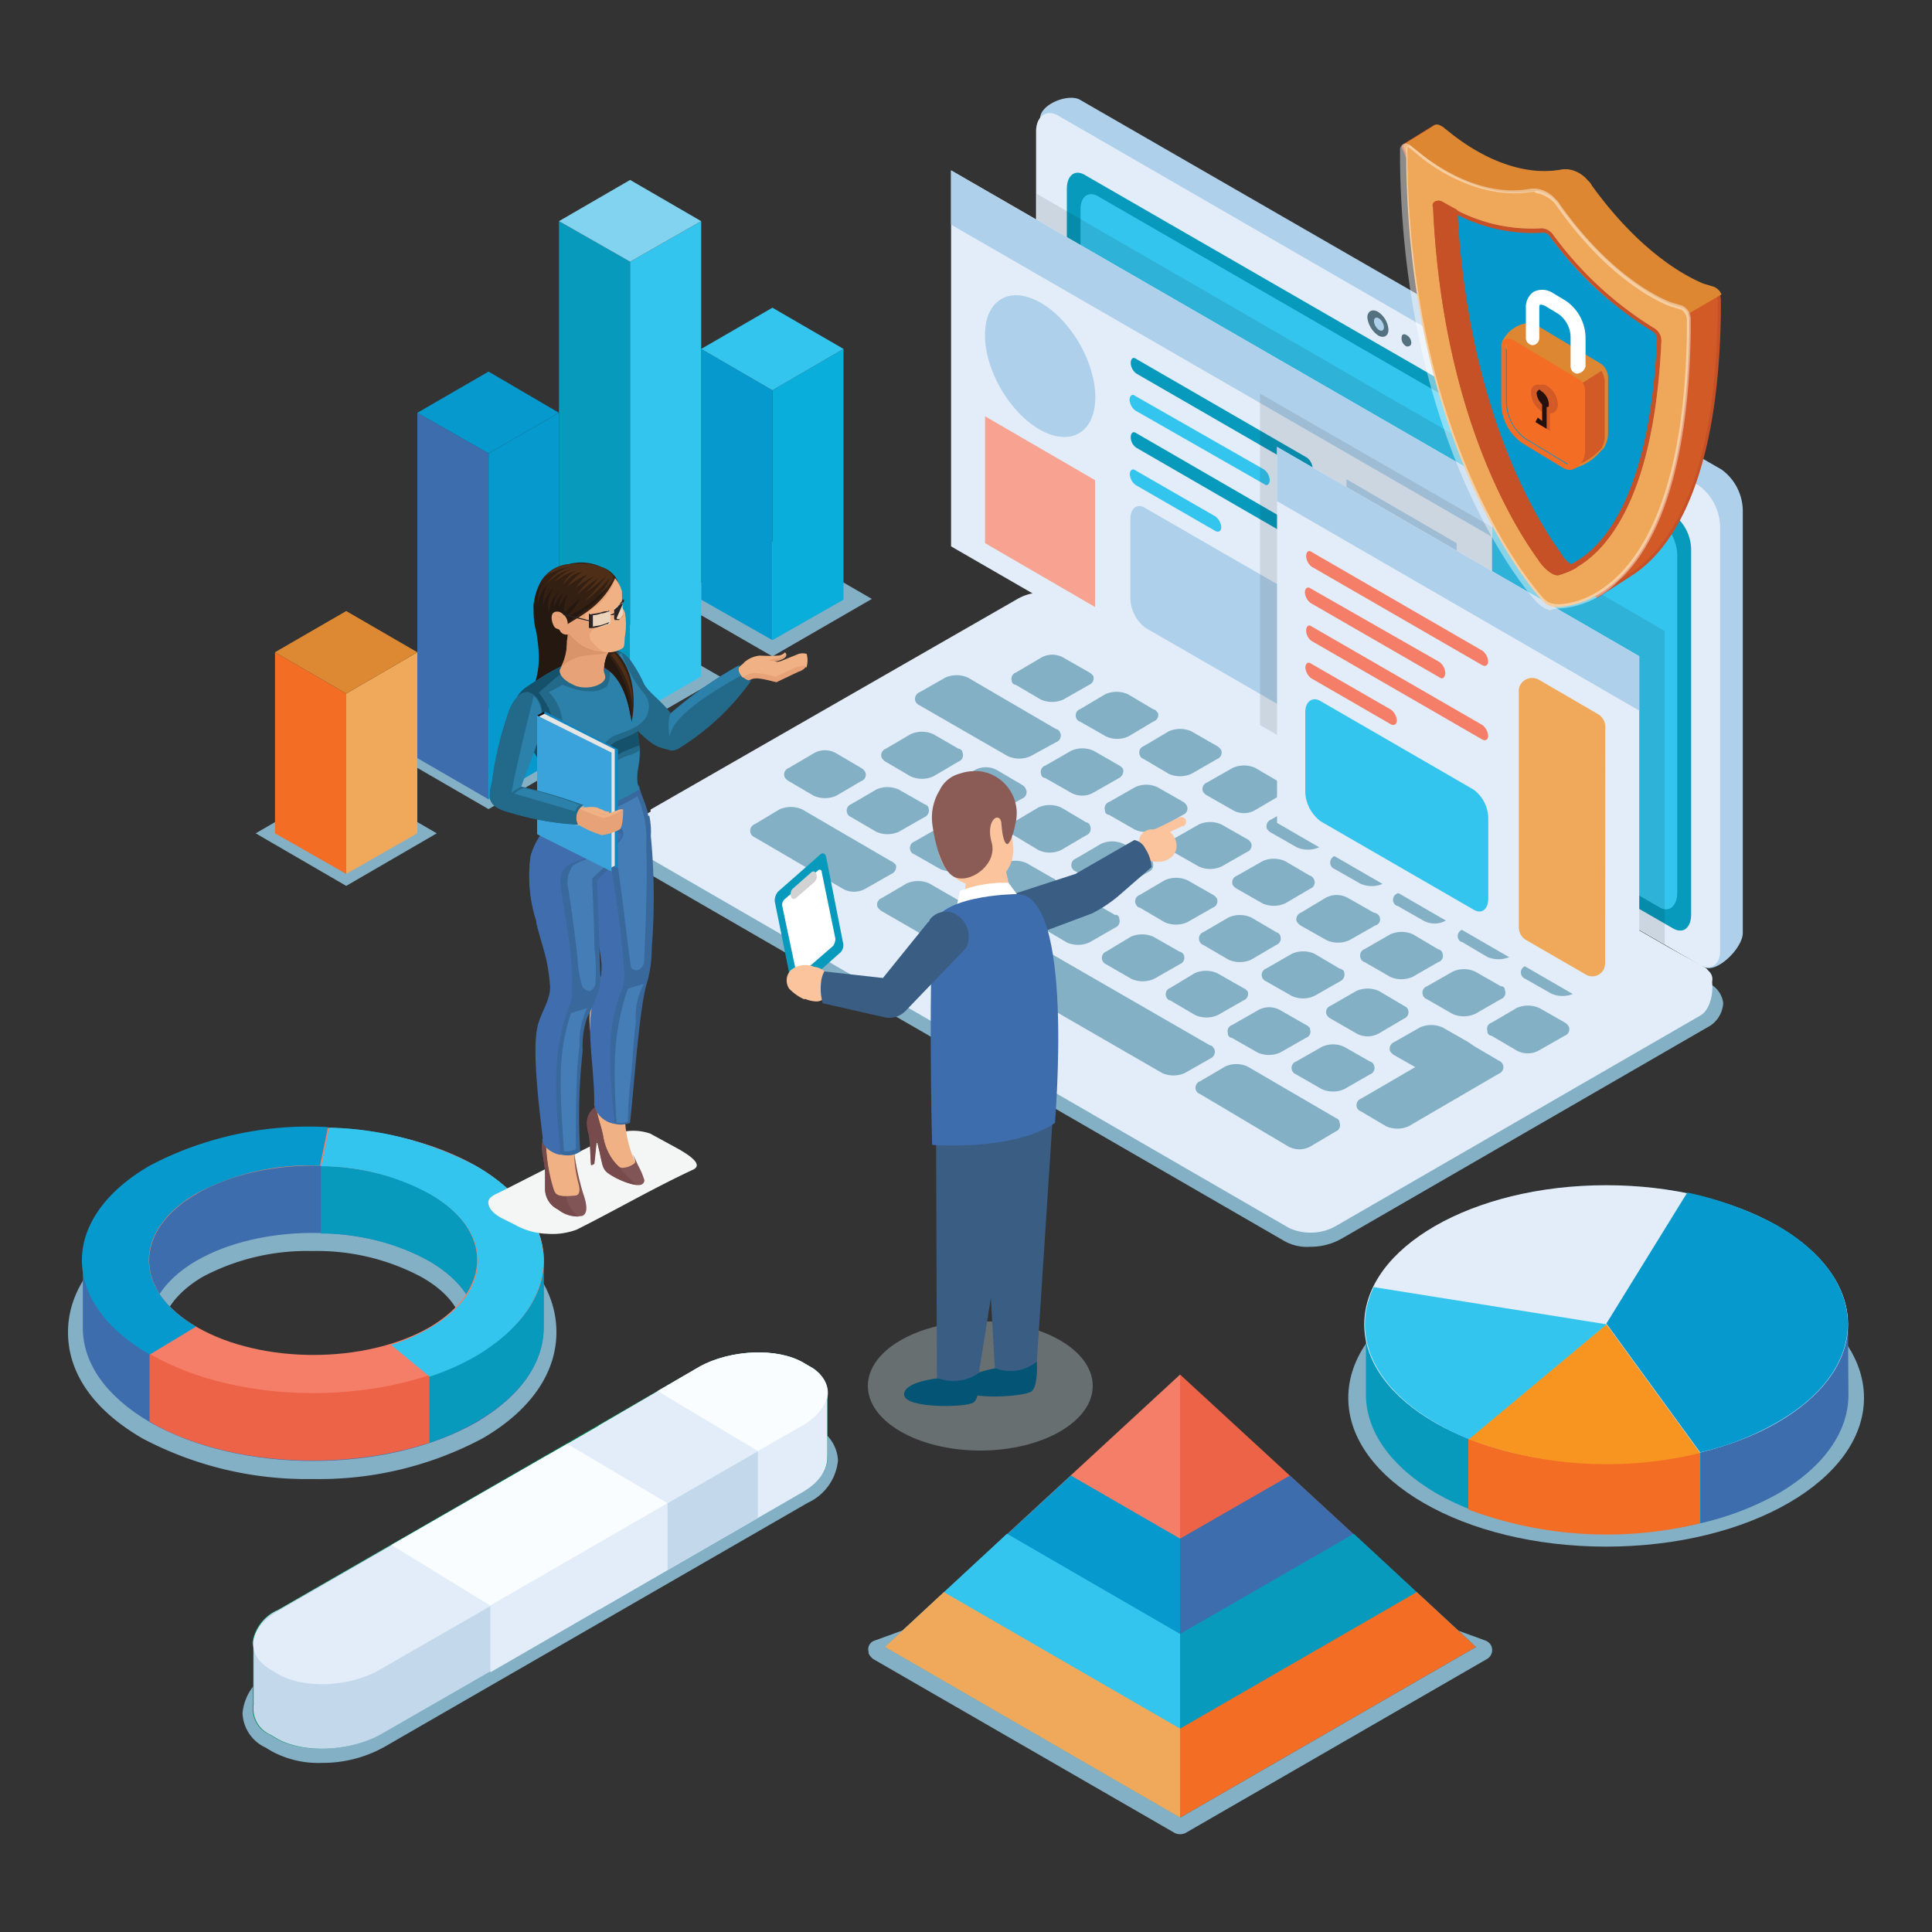 <svg xmlns="http://www.w3.org/2000/svg" viewBox="0 0 150 150"><rect x="0" y="0" width="150" height="150" fill="#333333" stroke="none"/><defs><style>.cls-1{fill:#84b0c6;}.cls-2{fill:#e2edf9;}.cls-3{fill:#afd0ea;}.cls-4{fill:#079abc;}.cls-5{fill:#34c5ef;}.cls-6{fill:#54717f;}.cls-7{fill:#010101;opacity:0.1;}.cls-17,.cls-49,.cls-55,.cls-7{isolation:isolate;}.cls-8{fill:#0599ce;}.cls-9{fill:#0aaeda;}.cls-10{fill:#82d3ef;}.cls-11{fill:#3d6dad;}.cls-12{fill:#f36e24;}.cls-13{fill:#f0a95b;}.cls-14{fill:#d83;}.cls-15{fill:#f8a391;}.cls-16{fill:#f47e67;}.cls-17{fill:#c4d9e0;opacity:0.36;}.cls-18{fill:#fcc49c;}.cls-19{fill:#3a5d84;}.cls-20{fill:#045476;}.cls-21{fill:#8a5c55;}.cls-22,.cls-55{fill:#fff;}.cls-23{fill:#d2d2d2;}.cls-24{fill:#f89521;}.cls-25{fill:#ec6348;}.cls-26{fill:#008b53;}.cls-27{fill:#c3d8eb;}.cls-28{fill:#fafdff;}.cls-29{fill:#f4f5f5;}.cls-29,.cls-30,.cls-31,.cls-32,.cls-33,.cls-34,.cls-35,.cls-36,.cls-37,.cls-38,.cls-39,.cls-40,.cls-41,.cls-42,.cls-43,.cls-44,.cls-45,.cls-46,.cls-47,.cls-48,.cls-49,.cls-50{fill-rule:evenodd;}.cls-30{fill:#251810;}.cls-31{fill:#f0b184;}.cls-32{fill:#e7a377;}.cls-33{fill:#16516c;}.cls-34{fill:#23698a;}.cls-35{fill:#2c81ab;}.cls-36{fill:#815455;}.cls-37{fill:#774a4b;}.cls-38{fill:#38689c;}.cls-39{fill:#3f6dad;}.cls-40{fill:#457db6;}.cls-41{fill:#d99569;}.cls-42{fill:#1f1012;}.cls-43{fill:#0f85c1;}.cls-44{fill:#e5e5e4;}.cls-45{fill:#3ba3db;}.cls-46{fill:#9eb0b9;}.cls-47{fill:#342013;}.cls-48{fill:#4e2e16;}.cls-49{fill:#e9f6f4;opacity:0.5;}.cls-50{fill:#2a2524;}.cls-51{fill:#d25a27;}.cls-52{fill:#c65127;}.cls-53{fill:#dd8732;}.cls-54{fill:#efa859;}.cls-55{opacity:0.43;}.cls-56{fill:#0598cd;}.cls-57{fill:#f36d24;}.cls-58{fill:#25100e;}</style></defs><g id="Security-integrated_Product_Engineering" data-name="Security-integrated Product  Engineering"><g id="Product_Management" data-name="Product Management"><g id="Product_Management-2" data-name="Product Management-2"><path class="cls-1" d="M132.74,76.38,83,47.58a4.75,4.75,0,0,0-4.4.13L50.18,64.14A2.28,2.28,0,0,0,48.92,66a1.86,1.86,0,0,0,1,1.57L99.71,96.35a3.58,3.58,0,0,0,2,.45,4.89,4.89,0,0,0,2.45-.63l28.37-16.39a2.26,2.26,0,0,0,1.26-1.89A1.94,1.94,0,0,0,132.74,76.38Z"/><path class="cls-2" d="M100.08,95.34,50.36,66.59c-.94-.5-1.37-2.7-.31-3.33L79,48.13A3.82,3.82,0,0,1,82.58,48l49.71,27.06c1,.5.82,3.14-.25,3.77L103.66,95.22A4,4,0,0,1,100.08,95.34Z"/><path class="cls-2" d="M92.12,71.9,60.73,61.61c7,21.24-11.22,1.85-10.18,1.22L79,46.5a3.84,3.84,0,0,1,3.58-.12l49.71,28.76c1,.49.82,1.44-.25,2.07L103.66,93.6C102.6,94.16,101.28,94.22,92.12,71.9Z"/><path class="cls-3" d="M132.29,75.07,83.89,44.93a4,4,0,0,1-1.63-3.2L80.75,9.21c0-1.15,2.28-2,3.14-1.44l49.78,28.69a4,4,0,0,1,1.64,3.2V72.43C135.31,73.63,133.24,75.63,132.29,75.07Z"/><path class="cls-2" d="M131.92,74.89,82.13,46.13a4.29,4.29,0,0,1-1.69-3.21V10.21c0-1.14.75-1.76,1.69-1.25l49.79,28.75a4.1,4.1,0,0,1,1.63,3.21V73.69C133.62,74.82,132.86,75.45,131.92,74.89Z"/><path class="cls-4" d="M129.84,72.05,84.27,45.77A3.41,3.41,0,0,1,82.83,43V14.67c0-1.06.63-1.57,1.44-1.06l45.57,26.28a3.46,3.46,0,0,1,1.46,2.76V71C131.3,72.05,130.66,72.56,129.84,72.05Z"/><path class="cls-5" d="M128.84,70.44,85.27,45.3a3.52,3.52,0,0,1-1.38-2.58V16.25c0-1,.63-1.45,1.38-1l43.57,25.14A3.52,3.52,0,0,1,130.22,43V69.42C130.16,70.44,129.51,70.86,128.84,70.44Z"/><path class="cls-6" d="M107.8,25.6c0,.5-.38.69-.81.44a2,2,0,0,1-.83-1.38c0-.5.38-.7.83-.45A1.81,1.81,0,0,1,107.8,25.6Z"/><ellipse class="cls-3" cx="107.06" cy="25.17" rx="0.31" ry="0.56" transform="translate(1.76 56.9) rotate(-30)"/><path class="cls-6" d="M109.57,26.6a.26.26,0,0,1-.21.29.33.33,0,0,1-.17,0,.7.7,0,0,1-.37-.68c0-.25.18-.32.37-.2A.68.68,0,0,1,109.57,26.6Z"/><path class="cls-1" d="M84.58,52.21l-2-1.14a1.73,1.73,0,0,0-1.76,0l-1.94,1.14a.52.52,0,0,0-.33.65l0,0a.33.33,0,0,0,.31.31l1.94,1.14a2.16,2.16,0,0,0,1.76,0l2-1.14a.55.55,0,0,0,.32-.69A1,1,0,0,0,84.58,52.21Z"/><path class="cls-1" d="M89.51,55.05,87.57,53.9a2.16,2.16,0,0,0-1.76,0l-1.94,1.15a.52.52,0,0,0-.32.67h0a.44.44,0,0,0,.31.31l2,1.14a2.08,2.08,0,0,0,1.76,0L89.58,56a.51.51,0,0,0,.32-.65v0C89.79,55.23,89.73,55.1,89.51,55.05Z"/><path class="cls-1" d="M94.5,57.93l-2-1.15a2.16,2.16,0,0,0-1.76,0l-1.94,1.15a.52.52,0,0,0-.31.69h0a.48.48,0,0,0,.31.31l1.94,1.15a2.16,2.16,0,0,0,1.76,0l2-1.15a.54.54,0,0,0,.32-.68A.82.82,0,0,0,94.5,57.93Z"/><path class="cls-1" d="M99.4,60.76l-1.94-1.14a2.16,2.16,0,0,0-1.76,0l-2,1.14a.53.53,0,0,0-.31.68h0a.77.77,0,0,0,.31.31l2,1.14a1.73,1.73,0,0,0,1.76,0l1.94-1.14a.51.51,0,0,0,.33-.63l0-.06C99.71,60.94,99.58,60.82,99.4,60.76Z"/><path class="cls-1" d="M104.37,63.64l-1.94-1.14a2.16,2.16,0,0,0-1.76,0l-2,1.14a.55.55,0,0,0-.31.69h0a.77.77,0,0,0,.31.31l2,1.14a2.16,2.16,0,0,0,1.76,0l1.94-1.14a.51.51,0,0,0,.33-.63s0,0,0-.06A.46.46,0,0,0,104.37,63.64Z"/><path class="cls-1" d="M109.32,66.46l-1.94-1.14a2.16,2.16,0,0,0-1.76,0l-2,1.14a.55.55,0,0,0-.31.7h0a.5.5,0,0,0,.31.31l2,1.14a2.16,2.16,0,0,0,1.76,0l1.94-1.14a.52.52,0,0,0,.31-.67v0A.86.86,0,0,0,109.32,66.46Z"/><path class="cls-1" d="M114.21,69.36l-1.94-1.15a2.16,2.16,0,0,0-1.76,0l-2,1.15a.53.53,0,0,0-.33.66v0c.07.19.2.31.32.31l2,1.14a1.78,1.78,0,0,0,1.76,0l1.94-1.14a.53.53,0,0,0,.32-.68C114.53,69.48,114.4,69.42,114.21,69.36Z"/><path class="cls-1" d="M119.23,72.18l-2-1.14a1.78,1.78,0,0,0-1.76,0l-1.94,1.14a.53.53,0,0,0-.33.66v0c.07.18.2.3.32.3l1.94,1.15a2.16,2.16,0,0,0,1.76,0l2-1.15a.56.56,0,0,0,.32-.68A.76.76,0,0,0,119.23,72.18Z"/><path class="cls-1" d="M124.13,75l-1.94-1.14a2.16,2.16,0,0,0-1.76,0l-2,1.14a.53.53,0,0,0-.32.67.55.55,0,0,0,.32.33l2,1.14a2.16,2.16,0,0,0,1.76,0L124.13,76a.54.54,0,0,0,.32-.69A.49.49,0,0,0,124.13,75Z"/><path class="cls-1" d="M74.4,58.12,72.46,57a2.16,2.16,0,0,0-1.76,0l-1.94,1.14a.53.53,0,0,0-.31.68h0a.86.86,0,0,0,.31.32l1.94,1.14a2.16,2.16,0,0,0,1.76,0l1.94-1.14a.53.53,0,0,0,.34-.67l0,0C74.72,58.3,74.66,58.18,74.4,58.12Z"/><path class="cls-1" d="M79.36,60.94,77.42,59.8a1.78,1.78,0,0,0-1.76,0l-1.94,1.14a.53.53,0,0,0-.31.68h0a.8.8,0,0,0,.31.32l1.94,1.14a2.16,2.16,0,0,0,1.76,0L79.36,62a.53.53,0,0,0,.32-.65A.7.7,0,0,0,79.36,60.94Z"/><path class="cls-1" d="M84.32,63.84l-1.94-1.15a2.16,2.16,0,0,0-1.76,0l-1.94,1.15a.52.52,0,0,0-.31.67h0a.49.49,0,0,0,.31.32L80.62,66a2.08,2.08,0,0,0,1.76,0l1.94-1.14a.54.54,0,0,0,.33-.69h0A.39.39,0,0,0,84.32,63.84Z"/><path class="cls-1" d="M89.23,66.66l-2-1.14a2.08,2.08,0,0,0-1.76,0l-1.94,1.14a.53.53,0,0,0,0,1l1.94,1.15a2.16,2.16,0,0,0,1.76,0l2-1.15a.53.53,0,0,0,.28-.65A.36.36,0,0,0,89.23,66.66Z"/><path class="cls-1" d="M94.19,69.48l-2-1.14a2.16,2.16,0,0,0-1.76,0l-1.94,1.14a.53.53,0,0,0-.33.67v0c.07.18.2.31.32.31l1.94,1.14a2.16,2.16,0,0,0,1.76,0l2-1.14a.53.53,0,0,0,.31-.68h0A.8.8,0,0,0,94.19,69.48Z"/><path class="cls-1" d="M99.08,72.37l-1.94-1.14a2.16,2.16,0,0,0-1.76,0l-1.95,1.14a.53.53,0,0,0-.31.68h0a.52.52,0,0,0,.31.32l1.95,1.14a2.16,2.16,0,0,0,1.76,0l1.94-1.14a.53.53,0,0,0,.33-.67v0C99.4,72.56,99.27,72.43,99.08,72.37Z"/><path class="cls-1" d="M104,75.2l-1.94-1.15a2.16,2.16,0,0,0-1.76,0l-2,1.15a.52.52,0,0,0-.31.67h0a.52.52,0,0,0,.31.32l2,1.14a2.11,2.11,0,0,0,1.74,0l2-1.14a.58.58,0,0,0,.32-.7C104.37,75.38,104.23,75.25,104,75.2Z"/><path class="cls-1" d="M109,78.09l-1.94-1.15a2.16,2.16,0,0,0-1.76,0l-2,1.15a.52.52,0,0,0-.31.67h0a.74.74,0,0,0,.31.32l2,1.15a1.78,1.78,0,0,0,1.76,0L109,79.09a.53.53,0,0,0,.33-.66v0C109.32,78.27,109.12,78.14,109,78.09Z"/><path class="cls-1" d="M69.14,66.84l-6.86-4a2.16,2.16,0,0,0-1.76,0L58.58,64a.54.54,0,0,0,0,1l6.85,4a1.78,1.78,0,0,0,1.76,0l2-1.14a.6.6,0,0,0,.37-.7A1.05,1.05,0,0,0,69.14,66.84Z"/><path class="cls-1" d="M93.94,81.16,72.15,68.59a2.16,2.16,0,0,0-1.76,0l-1.94,1.14a.54.54,0,0,0-.32.69,1,1,0,0,0,.32.32L90.23,83.31a2.16,2.16,0,0,0,1.76,0l2-1.14a.56.56,0,0,0,.3-.7C94.19,81.29,94.08,81.16,93.94,81.16Z"/><path class="cls-1" d="M103.73,86.81l-6.86-4a2.08,2.08,0,0,0-1.76,0l-1.94,1.14a.53.53,0,0,0-.32.68.49.49,0,0,0,.32.31L100,89a1.78,1.78,0,0,0,1.76,0l1.94-1.15a.52.52,0,0,0,.31-.67h0C104,87,103.91,86.88,103.73,86.81Z"/><path class="cls-1" d="M82,56.61l-6.85-4a2.16,2.16,0,0,0-1.76,0l-2,1.14a.55.55,0,0,0-.32.69.62.62,0,0,0,.32.32l6.86,3.95a2.16,2.16,0,0,0,1.76,0L82,57.62a.54.54,0,0,0,.33-.69h0C82.26,56.73,82.13,56.61,82,56.61Z"/><path class="cls-1" d="M86.91,59.44l-2-1.15a2.14,2.14,0,0,0-1.75,0l-2,1.15a.51.51,0,0,0-.33.65s0,0,0,0a.32.32,0,0,0,.31.31l2,1.14a1.76,1.76,0,0,0,1.75,0l2-1.14a.62.62,0,0,0,.31-.68A.74.74,0,0,0,86.91,59.44Z"/><path class="cls-1" d="M91.87,62.26l-2-1.14a2.06,2.06,0,0,0-1.75,0l-2,1.14a.52.52,0,0,0-.33.65s0,0,0,.05a.32.32,0,0,0,.31.3l2,1.15a2.14,2.14,0,0,0,1.75,0l2-1.15a.52.52,0,0,0,.31-.67h0A.74.74,0,0,0,91.87,62.26Z"/><path class="cls-1" d="M96.83,65.15l-2-1.14a2.14,2.14,0,0,0-1.75,0l-2,1.14a.52.52,0,0,0-.31.67v0a.54.54,0,0,0,.31.32l2,1.14a2.14,2.14,0,0,0,1.75,0l2-1.14a.53.53,0,0,0,.31-.68h0A.74.74,0,0,0,96.83,65.15Z"/><path class="cls-1" d="M101.72,68l-1.94-1.14a2.16,2.16,0,0,0-1.76,0l-2,1.14a.54.54,0,0,0-.32.69h0a.86.86,0,0,0,.32.31l2,1.14a2.16,2.16,0,0,0,1.76,0L101.72,69a.52.52,0,0,0,.33-.65s0,0,0,0S101.91,68,101.72,68Z"/><path class="cls-1" d="M106.66,70.86l-2-1.14a1.78,1.78,0,0,0-1.76,0L101,70.86a.54.54,0,0,0-.32.69,1,1,0,0,0,.32.32L103,73a2.16,2.16,0,0,0,1.76,0l2-1.14a.5.5,0,0,0,.38-.6v0A.54.54,0,0,0,106.66,70.86Z"/><path class="cls-1" d="M111.64,73.69l-1.94-1.15a2.16,2.16,0,0,0-1.76,0l-2,1.15a.54.54,0,0,0-.31.69h0a.47.47,0,0,0,.3.31l2,1.15a2.14,2.14,0,0,0,1.75,0l2-1.15a.5.5,0,0,0,.33-.63.08.08,0,0,0,0,0A.45.45,0,0,0,111.64,73.69Z"/><path class="cls-1" d="M116.54,76.58l-2-1.14a2.08,2.08,0,0,0-1.76,0l-2,1.14a.52.52,0,0,0-.31.67h0a.48.48,0,0,0,.3.32l2,1.15a2.16,2.16,0,0,0,1.76,0l2-1.15a.52.52,0,0,0,.31-.69h0a.29.29,0,0,0-.29-.31Z"/><path class="cls-1" d="M121.51,79.4l-2-1.14a2.16,2.16,0,0,0-1.76,0l-1.94,1.14a.49.49,0,0,0-.33.63.14.14,0,0,0,0,.06.33.33,0,0,0,.31.32l1.94,1.14a1.78,1.78,0,0,0,1.76,0l2-1.14a.53.53,0,0,0,.32-.68h0A.74.74,0,0,0,121.51,79.4Z"/><path class="cls-1" d="M66.87,59.63l-1.94-1.14a1.73,1.73,0,0,0-1.76,0l-1.94,1.14a.54.54,0,0,0-.32.69.82.82,0,0,0,.32.32l1.94,1.14a2.16,2.16,0,0,0,1.76,0l1.94-1.14A.52.52,0,0,0,67.2,60v0A.74.74,0,0,0,66.87,59.63Z"/><path class="cls-1" d="M71.78,62.44l-2-1.14a2.14,2.14,0,0,0-1.75,0l-1.95,1.14a.53.53,0,0,0-.31.68h0a.52.52,0,0,0,.31.32l1.95,1.14a2.14,2.14,0,0,0,1.75,0l2-1.14a.56.56,0,0,0,.31-.7h0C72.08,62.64,72,62.51,71.78,62.44Z"/><path class="cls-1" d="M76.74,65.34l-2-1.14a2.14,2.14,0,0,0-1.75,0l-2,1.14a.53.53,0,0,0-.31.68h0a.48.48,0,0,0,.31.31l2,1.14a2.14,2.14,0,0,0,1.75,0l2-1.14a.53.53,0,0,0,.31-.68h0A.49.49,0,0,0,76.74,65.34Z"/><path class="cls-1" d="M81.7,68.16l-2-1.15A2.14,2.14,0,0,0,78,67L76,68.16a.52.52,0,0,0-.31.67h0a.74.74,0,0,0,.31.32L78,70.3a1.76,1.76,0,0,0,1.75,0l2-1.14a.54.54,0,0,0,.31-.69h0A.62.62,0,0,0,81.7,68.16Z"/><path class="cls-1" d="M86.59,71.05l-2-1.15a2.16,2.16,0,0,0-1.76,0l-1.94,1.15a.53.53,0,0,0-.33.66v0c.07.19.2.31.32.31l1.94,1.15a2.16,2.16,0,0,0,1.76,0l2-1.15a.54.54,0,0,0,.32-.68.3.3,0,0,0-.28-.32Z"/><path class="cls-1" d="M91.55,73.87l-2-1.14a2.16,2.16,0,0,0-1.76,0L85.9,73.87a.54.54,0,0,0-.32.69.59.59,0,0,0,.32.32L87.84,76a2.16,2.16,0,0,0,1.76,0l2-1.14a.54.54,0,0,0,.32-.69h0C91.87,74.06,91.8,73.94,91.55,73.87Z"/><path class="cls-1" d="M96.51,76.7l-2-1.14a2.16,2.16,0,0,0-1.76,0L90.86,76.7a.52.52,0,0,0-.33.65s0,0,0,0c.07.19.2.32.32.32l1.94,1.14a2.16,2.16,0,0,0,1.76,0l2-1.14a.54.54,0,0,0,.32-.69h0A.86.86,0,0,0,96.51,76.7Z"/><path class="cls-1" d="M101.41,79.58l-2-1.14a1.72,1.72,0,0,0-1.75,0l-2,1.14a.51.51,0,0,0-.33.63.14.14,0,0,1,0,.06.34.34,0,0,0,.31.31l2,1.14a2.14,2.14,0,0,0,1.75,0l2-1.14a.5.5,0,0,0,.33-.63s0,0,0-.06S101.59,79.65,101.41,79.58Z"/><path class="cls-1" d="M106.37,82.42l-2-1.14a2.06,2.06,0,0,0-1.75,0l-2,1.14a.52.52,0,0,0-.31.67h0a.52.52,0,0,0,.31.32l2,1.15a2.14,2.14,0,0,0,1.75,0l2-1.15a.52.52,0,0,0,.31-.69h0A.42.42,0,0,0,106.37,82.42Z"/><path class="cls-1" d="M114,80.91,112,79.77a2.16,2.16,0,0,0-1.76,0l-2,1.14a.56.56,0,0,0-.32.69,1,1,0,0,0,.32.32l1.64.93-4.21,2.45a.54.54,0,0,0-.32.69h0a.53.53,0,0,0,.32.3l1.94,1.15a2.16,2.16,0,0,0,1.76,0l7-4.08a.54.54,0,0,0,.32-.69.53.53,0,0,0-.32-.32l-1.94-1.14Z"/><path class="cls-7" d="M119,37.3,80.5,15.05V43a3.4,3.4,0,0,0,.32,1.44l23.29,13.42v.94l25.14,14.5V49l-10.29-6Z"/><polygon class="cls-1" points="26.88 68.78 19.85 64.7 26.88 60.62 33.91 64.7 26.88 68.78"/><polygon class="cls-1" points="37.93 62.82 31.09 58.86 37.93 54.97 44.71 58.86 37.93 62.82"/><polygon class="cls-1" points="48.92 56.67 41.89 52.59 48.92 48.51 56.01 52.59 48.92 56.67"/><polygon class="cls-1" points="59.97 50.96 52.24 46.5 59.97 42.04 67.69 46.5 59.97 50.96"/><polygon class="cls-8" points="59.97 49.7 54.44 46.56 54.44 27.09 59.97 30.3 59.97 49.7"/><polygon class="cls-9" points="59.97 49.7 59.97 30.3 65.49 27.09 65.49 46.56 59.97 49.7"/><polygon class="cls-5" points="59.97 30.3 54.44 27.09 59.97 23.89 65.49 27.09 59.97 30.3"/><polygon class="cls-4" points="48.92 55.72 43.4 52.52 43.4 17.17 48.92 20.32 48.92 55.72"/><polygon class="cls-5" points="48.92 55.72 48.92 20.32 54.44 17.17 54.44 52.52 48.92 55.72"/><polygon class="cls-10" points="48.92 20.32 43.4 17.17 48.92 13.97 54.44 17.17 48.92 20.32"/><polygon class="cls-11" points="37.93 62.06 32.4 58.86 32.4 32.05 37.93 35.2 37.93 62.06"/><polygon class="cls-8" points="37.93 62.06 37.93 35.2 43.4 32.05 43.4 58.86 37.93 62.06"/><polygon class="cls-8" points="37.93 35.2 32.4 32.05 37.93 28.85 43.4 32.05 37.93 35.2"/><polygon class="cls-12" points="26.88 67.85 21.35 64.7 21.35 50.64 26.88 53.85 26.88 67.85"/><polygon class="cls-13" points="26.88 67.85 26.88 53.85 32.4 50.64 32.4 64.7 26.88 67.85"/><polygon class="cls-14" points="26.88 53.85 21.35 50.64 26.88 47.44 32.4 50.64 26.88 53.85"/><polygon class="cls-2" points="115.84 66.66 73.84 42.42 73.84 13.23 115.84 37.46 115.84 66.66"/><polygon class="cls-3" points="115.84 41.68 73.84 17.44 73.84 13.23 115.84 37.46 115.84 41.68"/><polygon class="cls-3" points="104.54 47.07 113.09 52.03 113.09 42.17 104.54 37.21 104.54 47.07"/><polygon class="cls-5" points="104.54 58.37 113.09 63.33 113.09 53.47 104.54 48.51 104.54 58.37"/><polygon class="cls-15" points="76.48 42.17 85.02 47.13 85.02 37.28 76.48 32.32 76.48 42.17"/><path class="cls-3" d="M88.91,48.73l11.87,6.85c.63.38,1.14,0,1.14-.88V48.58a2.8,2.8,0,0,0-1.14-2.29L88.91,39.44c-.62-.38-1.15,0-1.15.88v6.14A3,3,0,0,0,88.91,48.73Z"/><path class="cls-4" d="M101.47,36.65,88.22,29a1.07,1.07,0,0,1-.43-.82h0c0-.31.18-.51.43-.31l13.25,7.66a1.09,1.09,0,0,1,.44.82h0C101.91,36.65,101.72,36.77,101.47,36.65Z"/><path class="cls-4" d="M101.47,42.42,88.22,34.76a1,1,0,0,1-.43-.81h0c0-.32.18-.5.43-.32l13.25,7.67a1,1,0,0,1,.44.81h0C101.91,42.42,101.72,42.54,101.47,42.42Z"/><path class="cls-5" d="M98.14,37.58l-10-5.71a1.16,1.16,0,0,1-.44-.82h0c0-.31.19-.51.44-.31l10,5.71a1.09,1.09,0,0,1,.44.81h0C98.58,37.58,98.39,37.78,98.14,37.58Z"/><path class="cls-5" d="M94.37,41.23l-6.21-3.58a1.14,1.14,0,0,1-.44-.82h0c0-.31.19-.49.44-.31l6.21,3.58a1.17,1.17,0,0,1,.45.82h0C94.82,41.23,94.62,41.36,94.37,41.23Z"/><ellipse class="cls-3" cx="80.75" cy="28.43" rx="3.52" ry="6.02" transform="translate(-3.39 44.18) rotate(-30)"/><polygon class="cls-7" points="115.84 66.66 115.84 40.92 97.83 30.56 97.83 56.3 115.84 66.66"/><polygon class="cls-2" points="127.27 50.95 99.15 34.7 99.15 63.89 127.27 80.16 127.27 50.95"/><polygon class="cls-3" points="127.27 50.95 99.15 34.7 99.15 38.91 127.27 55.17 127.27 50.95"/><path class="cls-5" d="M102.54,63.77l11.86,6.85c.63.38,1.15,0,1.15-.88V63.58a2.81,2.81,0,0,0-1.15-2.28l-11.86-6.86c-.63-.38-1.2,0-1.2.88v6.22A3,3,0,0,0,102.54,63.77Z"/><path class="cls-16" d="M115.09,51.65,101.84,44a1.09,1.09,0,0,1-.43-.83h0c0-.31.18-.5.43-.31l13.25,7.66a1.15,1.15,0,0,1,.45.81h0C115.54,51.65,115.34,51.78,115.09,51.65Z"/><path class="cls-16" d="M115.09,57.42l-13.25-7.65a1,1,0,0,1-.43-.81h0c0-.32.18-.51.43-.32l13.25,7.65a1.17,1.17,0,0,1,.45.83h0C115.54,57.42,115.34,57.55,115.09,57.42Z"/><path class="cls-16" d="M111.76,52.59l-10-5.77a1.15,1.15,0,0,1-.45-.81h0c0-.32.2-.51.45-.32l10,5.71a1.14,1.14,0,0,1,.45.82h0C112.21,52.59,112,52.78,111.76,52.59Z"/><path class="cls-16" d="M108,56.24l-6.2-3.58a1.17,1.17,0,0,1-.45-.82h0c0-.31.2-.51.45-.31L108,55.1a1.17,1.17,0,0,1,.45.83h0C108.44,56.24,108.24,56.36,108,56.24Z"/><path class="cls-13" d="M124.63,56.42h0a1.14,1.14,0,0,0-.5-.94l-4.64-2.7a1.06,1.06,0,0,0-1.44.37h0a.93.93,0,0,0-.13.56V72a1.15,1.15,0,0,0,.51.95l4.65,2.69a1,1,0,0,0,1.42-.35l0,0a1.27,1.27,0,0,0,.12-.51Z"/><ellipse class="cls-17" cx="76.11" cy="107.6" rx="8.73" ry="5.02"/><path class="cls-18" d="M90.66,64.46a2,2,0,0,0-1.15-.06h0a1,1,0,0,0-1.06.75v.19a1.38,1.38,0,0,0,1.14,1.57h.32a1.51,1.51,0,0,0,.88-.25h0a1.21,1.21,0,0,0,.56-.88A1.49,1.49,0,0,0,90.66,64.46Z"/><path class="cls-19" d="M88.91,65.87a3,3,0,0,1,.5,1.45l-2.63,2.29a10.68,10.68,0,0,1-2,1.31L79.23,73a1.81,1.81,0,0,1-2.37-1h0c0-.07-.07-.13-.07-.26a.22.22,0,0,0-.06-.19h0a1.73,1.73,0,0,1,1.36-1.94h0l5.41-1.76,4.57-2.63A1.16,1.16,0,0,1,88.91,65.87Z"/><path class="cls-20" d="M80.5,105.71s.12,1.82-.38,2.29-5.34.75-5.52-.26,2.64-1.5,2.64-1.5Z"/><path class="cls-19" d="M81.75,86.5,80.5,105.71a3.24,3.24,0,0,1-3.26.5l-1.2-21a29.76,29.76,0,0,0,4.08-.61c.63-.2.38-.45.88-.63Z"/><path class="cls-20" d="M76.11,106.59s0,1.89-.51,2.29-5.28.5-5.4-.56S72.91,107,72.91,107Z"/><path class="cls-19" d="M79,87.81l-3,18.78a3.45,3.45,0,0,1-3.26.38l-.07-21.42a22.31,22.31,0,0,0,4.08-.5c.63-.13,1.26-.31,1.76-.44Z"/><path class="cls-18" d="M76,68.8h0a3.35,3.35,0,0,1-3.2-3.09l-.18-1.94A2.79,2.79,0,0,1,75,60.64h.25a3.31,3.31,0,0,1,3.22,3.07l.18,1.94a2.83,2.83,0,0,1-2.39,3.15Z"/><path class="cls-18" d="M78,67.16l.51,2.29a2.77,2.77,0,0,1-3.72.44l.38-2.45a1.36,1.36,0,0,1,1-1.15l.7-.12a1.06,1.06,0,0,1,1.13,1Z"/><path class="cls-21" d="M78.8,64.09A3.3,3.3,0,0,0,76.64,60h0a2.87,2.87,0,0,0-1-.13h0a3.47,3.47,0,0,0-1.14.2,2.38,2.38,0,0,0-1.55,1.29,4.06,4.06,0,0,0-.54,2.79s.38,3,1.51,3.83,3.58-.76,3.07-2.58.69-2.45.76-1.45.25,1.64.5,1.58a1.19,1.19,0,0,0,.31-.57h0A3.67,3.67,0,0,0,78.8,64.09Z"/><path class="cls-22" d="M78.3,68.54a9.68,9.68,0,0,0-3.77.63l-.24,1.15,4.94-.52Z"/><path class="cls-11" d="M78.87,69.42s-6.5.06-6.5,2.83c-.25,8,0,16.64,0,16.64s6.34.5,9.54-1.71C81.88,87.18,83.51,69.17,78.87,69.42Z"/><path class="cls-4" d="M62,76.83l3.26-2.89a.81.81,0,0,0,.19-.76l-1.31-6.65c-.07-.25-.25-.37-.45-.19L60.4,69.23a1.13,1.13,0,0,0-.25.75l1.33,6.6C61.6,76.89,61.79,77,62,76.83Z"/><path class="cls-22" d="M62.16,75.63l2.52-2.19a1,1,0,0,0,.18-.56L63.8,67.72a.17.17,0,0,0-.31-.12l-2.55,2.2a.58.58,0,0,0-.19.62l1.07,5.08C61.91,75.7,62.08,75.76,62.16,75.63Z"/><path class="cls-18" d="M62.42,77.58a3.9,3.9,0,0,1-1.15-.82,1.15,1.15,0,0,1,.13-1.44,1.81,1.81,0,0,1,1.83-.25h0a1.39,1.39,0,0,1,1.25,1.31,1.19,1.19,0,0,1-1,1.37l-.14,0h0a2.58,2.58,0,0,1-.82-.19Z"/><path class="cls-19" d="M63.74,76.33a4.33,4.33,0,0,0,.13,1.56L68.76,79a1.77,1.77,0,0,0,1.63-.6L75,73.61a2,2,0,0,0-.63-2.52h0a1.57,1.57,0,0,0-2.19.32.22.22,0,0,1-.13.19l-3.5,4.33L64,75.42A2.22,2.22,0,0,0,63.74,76.33Z"/><path class="cls-23" d="M63.23,68.48l-1.44,1.25a.22.22,0,0,1-.31,0,.27.27,0,0,1-.07-.14h0a.59.59,0,0,1,.18-.63L63,67.72c.13-.12.31-.06.38.13h0A.6.6,0,0,1,63.23,68.48Z"/><path class="cls-18" d="M91.8,64.14,90,65a.34.34,0,0,1-.46-.15v0h0a.39.39,0,0,1,.19-.5h0l1.82-.88a.41.41,0,0,1,.51.18h0a.39.39,0,0,1-.2.5Z"/><ellipse class="cls-1" cx="124.7" cy="108.53" rx="20.02" ry="11.55"/><path class="cls-4" d="M143.47,102.82h0c0-2.77-1.82-5.52-5.47-7.66-7.34-4.15-19.21-4.15-26.49,0-3.63,2.14-5.46,4.89-5.46,7.66h0v5.46h0c0,2.77,1.83,5.52,5.46,7.66,7.35,4.2,19.21,4.2,26.49,0,3.65-2.14,5.47-4.89,5.47-7.66h0Z"/><path class="cls-11" d="M143.47,102.82h0c0-2.45-1.44-4.89-4.27-6.86-2.38,5.53-7.16,16.84-7.16,16.84v5.46a22.7,22.7,0,0,0,6-2.29c3.65-2.13,5.47-4.89,5.47-7.65h0Z"/><path class="cls-12" d="M114,117.2A30.64,30.64,0,0,0,132,118.27v-5.46L114,111.73Z"/><ellipse class="cls-2" cx="124.7" cy="102.82" rx="18.78" ry="10.8"/><path class="cls-24" d="M114,111.73A30.64,30.64,0,0,0,132,112.81l-7.28-10Z"/><path class="cls-8" d="M138,95.16a25.65,25.65,0,0,0-7-2.57l-6.28,10.17,7.28,10a21.64,21.64,0,0,0,5.9-2.29C145.3,106.27,145.3,99.37,138,95.16Z"/><path class="cls-5" d="M106.66,99.93c-1.76,3.64-.13,7.67,4.83,10.55a18.48,18.48,0,0,0,2.57,1.25l10.68-8.91Z"/><path class="cls-1" d="M37.5,95.16c-7.27-4.19-19-4.19-26.42,0-3.71,2.15-5.8,5.07-5.8,8.27s2,6.06,5.8,8.26a27.26,27.26,0,0,0,13.18,3.14,27,27,0,0,0,13.18-3.14c3.72-2.15,5.76-5.07,5.76-8.26S41.21,97.35,37.5,95.16Zm-1.57,8.27c0,1.56-1.15,3.08-3.19,4.24-4.66,2.66-12.25,2.66-17,0-2-1.21-3.19-2.73-3.19-4.24s1.15-3.1,3.19-4.3a17.23,17.23,0,0,1,8.47-2,17.24,17.24,0,0,1,8.48,2C34.83,100.33,35.93,101.86,35.93,103.43Z"/><path class="cls-11" d="M42.2,97.87c0-2.67-1.72-5.29-5.22-7.33-7-4-18.32-4-25.32,0-3.51,2-5.23,4.67-5.23,7.33h0v5.23h0c0,2.67,1.72,5.28,5.23,7.33,7,4,18.31,4,25.32,0,3.5-2.05,5.22-4.66,5.22-7.33h0Zm-5.71,7.38H12.12c-1.35-2.52-.25-5.39,3.15-7.38,5-2.86,13-2.86,18,0,3.45,2,4.55,4.86,3.19,7.38Z"/><path class="cls-4" d="M37,90.55a25.45,25.45,0,0,0-11.83-3l-.26,3v5.22a17.48,17.48,0,0,1,8.4,2.14c3.46,2,4.5,4.86,3.14,7.38H32.37l1,1.51V112a18.32,18.32,0,0,0,3.61-1.63c3.5-2,5.24-4.66,5.24-7.32h0V97.87h0C42.2,95.21,40.42,92.59,37,90.55Z"/><path class="cls-25" d="M12.39,110.8l.57.31H13c5.85,2.73,14,3,20.35.9v-5.24l-1.73-1.51H12.12l-.15-.32h0l-.36.21v5.23a3.9,3.9,0,0,1,.62.37Z"/><path class="cls-16" d="M37,90.55c-7-4-18.32-4-25.32,0s-7,10.57,0,14.6,18.31,4,25.32,0S43.93,94.58,37,90.55Zm-3.67,12.51c-5,2.85-13,2.85-18,0s-5-7.54,0-10.41,13-2.86,18,0,4.9,7.53,0,10.41Z"/><path class="cls-5" d="M37,90.55a25.64,25.64,0,0,0-11.43-3l-.63,3h0a17.57,17.57,0,0,1,8.42,2.15c5,2.85,5,7.53,0,10.41a14.53,14.53,0,0,1-3,1.31l3,2.46A18.88,18.88,0,0,0,37,105.26C43.93,101.12,43.93,94.58,37,90.55Z"/><path class="cls-8" d="M15.27,92.65a18.48,18.48,0,0,1,9.57-2.14h0l.62-3h0a26.54,26.54,0,0,0-13.85,3c-7,4.07-7,10.61,0,14.64h.05L15.22,103C10.33,100.13,10.33,95.52,15.27,92.65Z"/><path class="cls-1" d="M63.29,110.8l-.53-.32a9.6,9.6,0,0,0-8.73.32L21.18,129.74A4,4,0,0,0,18.83,133a3.06,3.06,0,0,0,1.77,2.67l.52.31a7.59,7.59,0,0,0,3.88.89,9.83,9.83,0,0,0,4.86-1.25l32.85-18.94a4.05,4.05,0,0,0,2.35-3.29A3,3,0,0,0,63.29,110.8Z"/><path class="cls-26" d="M64.23,113v-5.12h0a2.49,2.49,0,0,0-1.36-1.79l-.53-.31c-2-1.15-5.59-1-8,.31L21.54,125a3.24,3.24,0,0,0-1.9,2.25h0a.92.92,0,0,0,0,.57v4.56h0a2.18,2.18,0,0,0,1.3,2.3l.52.31c2,1.16,5.6,1,8-.31l32.82-18.94C63.71,115,64.34,114,64.23,113Z"/><path class="cls-2" d="M64.23,113v-5.12h0a2.49,2.49,0,0,0-1.36-1.79l-.53-.31c-2-1.15-5.59-1-8,.31l-7.87,4.6V125l15.84-9.15c1.37-.79,2-1.84,1.91-2.86Z"/><path class="cls-27" d="M42.47,113,21.6,125a3.3,3.3,0,0,0-1.91,2.25h0a1.37,1.37,0,0,0,0,.57v4.56h0a2.21,2.21,0,0,0,1.31,2.3l.52.31c2.05,1.16,5.6,1,8-.31l13-7.48Z"/><path class="cls-2" d="M21.6,125.08l32.79-18.94c2.36-1.36,5.92-1.51,8-.31l.53.31c2,1.15,1.78,3.25-.57,4.61L29.49,129.63c-2.35,1.37-5.9,1.52-7.95.32l-.52-.32C19,128.48,19.25,126.43,21.6,125.08Z"/><path class="cls-28" d="M62.87,106.09l-.53-.31c-2-1.15-5.59-1-8,.31L51.05,108l7.79,4.66,3.5-2C64.61,109.29,64.91,107.29,62.87,106.09Z"/><polygon class="cls-2" points="36.4 116.5 44.09 121.21 58.84 112.68 51.05 108.08 36.4 116.5"/><polygon class="cls-28" points="38.07 124.66 51.83 116.71 44.04 112.1 30.39 119.95 38.07 124.66"/><polygon class="cls-2" points="51.83 121.89 51.83 116.71 38.07 124.66 38.07 129.84 51.83 121.89"/><polygon class="cls-27" points="51.83 121.89 58.84 117.86 58.84 112.68 51.83 116.71 51.83 121.89"/><path class="cls-1" d="M67.8,128.81l23.42,13.51a1,1,0,0,0,.81,0l23.41-13.51a.8.8,0,0,0,.32-1.07.84.84,0,0,0-.44-.37L91.9,118.83a.77.77,0,0,0-.56,0l-23.42,8.54a.71.71,0,0,0-.48.89.36.36,0,0,0,0,.11A1.16,1.16,0,0,0,67.8,128.81Z"/><polygon class="cls-16" points="91.62 141.12 91.62 106.72 68.7 127.87 91.62 141.12"/><polygon class="cls-8" points="68.7 127.87 91.62 141.12 91.62 119.46 83.14 114.56 68.7 127.87"/><polygon class="cls-5" points="68.7 127.87 91.62 141.12 91.62 126.86 78.18 119.08 68.7 127.87"/><polygon class="cls-25" points="91.62 106.72 114.59 127.87 91.62 141.12 91.62 106.72"/><polygon class="cls-11" points="91.62 119.46 91.62 141.12 114.59 127.87 100.15 114.56 91.62 119.46"/><polygon class="cls-4" points="91.62 126.86 91.62 141.12 114.59 127.87 105.11 119.08 91.62 126.86"/><polygon class="cls-13" points="68.7 127.87 91.62 141.12 91.62 134.21 73.28 123.61 68.7 127.87"/><polygon class="cls-12" points="91.62 134.21 91.62 141.12 114.59 127.87 110 123.61 91.62 134.21"/></g><path class="cls-29" d="M38.75,92.59l8.53-4.33a4.06,4.06,0,0,1,3.2-.25l2.29,1.25c.43.26,2,1.15,1,1.57-3.09,1.44-6,3.14-9,4.64a5.4,5.4,0,0,1-2.29.32,5.46,5.46,0,0,1-2.5-.7l-1-.5c-.69-.37-1-.74-1.06-1.14S38.19,92.84,38.75,92.59Z"/><path class="cls-30" d="M41.51,46.5a6.07,6.07,0,0,0,.13,2.58c.5,3,0,3.58-1,6.65l4.72-3.89a14.71,14.71,0,0,0-.07-1.63L43.2,48.38Z"/><path class="cls-31" d="M60.94,50.65c.38.32-.31.56-.5.63s-.81,0-.94.18-1.76,0-1.76,0A2.14,2.14,0,0,1,59,50.9a11.53,11.53,0,0,0,1.44,0A.8.8,0,0,0,60.94,50.65Z"/><path class="cls-32" d="M61,50.77c.2.32-.5.51-.68.56a2,2,0,0,0-.76.2c-.12,0-.68,0-.5-.2s.63,0,.75-.12C60.15,51.09,60.66,51.15,61,50.77Z"/><path class="cls-33" d="M57.4,51.65h0a.63.63,0,0,1,.75.25c.25.31.38.76.13.94S57,52.21,57.4,51.65Z"/><path class="cls-31" d="M56.77,52.46a7.35,7.35,0,0,1,1-1c.56-.37.88-.44,2.28-.13.38.07.25.07.57,0L62,50.77a1.12,1.12,0,0,1,.63,0,1.92,1.92,0,0,1,0,1c-.06.12-.06,0-.19,0l-1.88.82a.82.82,0,0,1-.38.06c-.94-.25-1.57-.5-2.45.12a2.18,2.18,0,0,1-.57.38Z"/><path class="cls-32" d="M56.9,53.09l.56-.37c.75-.51.94-.63,2.76-.19l1.64-.75c.3-.07.62-.13.68-.07s-.12.32-.56.45l-1.7.81h0c-1.69-.44-1.82-.38-2.45.07-.12.12-.32.18-.57.37Z"/><path class="cls-34" d="M52.94,57.8a1.36,1.36,0,0,1-.63.45A4.05,4.05,0,0,1,51,57.93c-1.15-.56-3.26-2.88-5.4-6.6.25,0,1.76-.74,1.95-.74.62-.19,1,.25,1.32.56A10.84,10.84,0,0,1,50,53.09c.37.7,1.44,1.39,2.07,2.29Z"/><path class="cls-34" d="M57.4,51.65c-.25.38.18,1.15.88,1.26a19.43,19.43,0,0,1-5.59,5.21,1,1,0,0,1-.7.13,2.42,2.42,0,0,1-1.06-.76L52,55.42A32.14,32.14,0,0,1,57.4,51.65Z"/><path class="cls-34" d="M57.71,52.59a.88.88,0,0,0,.57.25,19.16,19.16,0,0,1-5.59,5.21.91.91,0,0,1-.7.13h-.05a5,5,0,0,1-.95-.31c-1.15-.57-3.26-2.89-5.4-6.59.25-.07,1.69-.82,1.82-.82.88-.12,1.38.69,1.76,1.88.25.88,2.14,1.51,1.38,4,.76.76,1.32,1.14,1.51,1.06S53,56.67,53.88,56A29.3,29.3,0,0,0,57.71,52.59Z"/><path class="cls-35" d="M57.4,51.65a.81.81,0,0,0,.12.81c-1.82,1-5.4,3.09-5.53,4.78-.12-.7-.12-1.69.13-1.88A29.35,29.35,0,0,1,57.4,51.65Z"/><path class="cls-31" d="M45.65,64.73c-.43,1.14,0,3.07.32,5.15.18,1.14.5,2.29.63,3.26v.44a6.6,6.6,0,0,1,.12,1.88c-.12,1.26-.68,1.58-.93,3.21-.2,2.06,1,4.34.87,6.63a1.38,1.38,0,0,1-.31.57c-1,1.14,0,.94-.07,2.39,0,.12.57,2.28.57,2.28s1.52.47,1.63.47,1.07-.32,1.07-.32a3.33,3.33,0,0,0-.25-.5,8.92,8.92,0,0,1-.76-4.26,43.33,43.33,0,0,1,1.2-8.48,17.88,17.88,0,0,0,.44-3.33,36.47,36.47,0,0,0-.13-9Z"/><path class="cls-31" d="M42.07,71.12c.38,3.14,1,4.38.83,5.71-.13.88-.95,2.14-1.15,3-.37,1.82.51,4.78.81,7.4,0,.26-.12.51-.12.76a9.2,9.2,0,0,0-.13,1.38,8.65,8.65,0,0,0,.38,2.52c.07.37.25.5.38.93l2.28.32a25,25,0,0,1-.75-3.64,15.11,15.11,0,0,1-.32-1.76c0-2.52.5-3.51.88-6.15A6.77,6.77,0,0,1,45.54,79a7.07,7.07,0,0,0,.56-1.33,6,6,0,0,0,.32-1.88c-.07-1-.2-2.51-.51-4.58l-3.77-.43Z"/><path class="cls-36" d="M42.39,87.81A3.52,3.52,0,0,0,42.07,89c0,.56.25,1.44.25,2.12l0,1.14a1.77,1.77,0,0,0,1,1.64,2.24,2.24,0,0,0,1.89.5c.31-.12.49-.56.06-1.76a21.61,21.61,0,0,1-.69-3.07A10,10,0,0,0,44.94,92c.06.32.13.75-.25.82-1.63.18-1.7-.19-1.83-.63A15.88,15.88,0,0,1,42.39,87.81Z"/><path class="cls-36" d="M49.11,89.63c.19.25.31.63.51,1a5.27,5.27,0,0,1,.37.88.31.31,0,0,1-.07.38c-.37.43-2.19-.38-2.76-.83-.38-.31-.38-.68-.5-1.14-.13-.69-.19-.74-.31-1.44l-.2,1.89-.25.12c-.06-.75-.06-1.76-.18-2.39a3.14,3.14,0,0,1-.13-.68,1.49,1.49,0,0,1,.81-1.51c-.18.5.26,1.31.45,2.39s.88,2.28,1.44,2.37a1.63,1.63,0,0,0,1-.37C49.36,90.2,49.24,89.87,49.11,89.63Z"/><path class="cls-37" d="M49.42,92A5.29,5.29,0,0,1,47.14,91c-.38-.31-.38-.68-.51-1.14-.12-.69-.18-.74-.31-1.44l-.19,1.89-.25.12c-.06-.75-.06-1.76-.18-2.39a3.14,3.14,0,0,1-.13-.68,1.48,1.48,0,0,1,.81-1.51c-.18.5.25,1.31.45,2.39A4.14,4.14,0,0,0,48,90.53,10.89,10.89,0,0,0,49.42,92Z"/><path class="cls-37" d="M42.39,87.81A3.52,3.52,0,0,0,42.07,89c0,.56.25,1.44.25,2.12l0,1.14a1.77,1.77,0,0,0,1,1.64,3,3,0,0,0,1.57.56,2.78,2.78,0,0,1-.94-1.57c-.82,0-.88-.31-1-.68A13.4,13.4,0,0,1,42.39,87.81Z"/><path class="cls-38" d="M46.08,64.27c-.37,1.26-1.49,1.26-1,3.33s1.87,6,1.75,7.85c-.13,1.25-.56,1.51-.81,3.2-.25,2,.31,5,.25,7.15a2,2,0,0,0,2.43,1.45l.21-.07c.25-1.94.68-8.53,1.26-10.67a9.35,9.35,0,0,0,.43-2.88,49.9,49.9,0,0,0-.07-8.73,5.91,5.91,0,0,0-.12-1.57Z"/><path class="cls-39" d="M44.94,67.6c.5,2.08,1.89,6,1.76,7.85-.12,1.25-.57,1.51-.82,3.2-.25,2,.32,5,.25,7.15a1.92,1.92,0,0,0,1.58,1.45c-.32-3.89-.76-7.16.56-10.36a3.23,3.23,0,0,0,.19-1.57,69.48,69.48,0,0,0-1.23-9Z"/><path class="cls-38" d="M43.2,63c-.37,1-1.44,1.58-2,3.43a11.26,11.26,0,0,0,.45,5c.25,1.14.63,2.29.88,3.27a16.84,16.84,0,0,1,.25,1.89c0,1.14-.82,2.13-1,3.2-.37,1.81.13,6,.44,8.53-.31.76,1.63,1.95,2.83,1.08a45.17,45.17,0,0,1,.19-7.8A6.82,6.82,0,0,1,45.59,79a11.45,11.45,0,0,0,.63-1.38c.06-.13.06-.18.13-.31a4.06,4.06,0,0,0,.25-1.89l-.25-7.09.37-.38a23.59,23.59,0,0,0,3.71-3.83,1.68,1.68,0,0,0-.07-.5c0-.18-.06-.31-.06-.5-.18-.82-.56-1.44-.68-2.14-2.52,1.45-4.46,2.14-6.35,1.7-.07.18,0,.25-.07.31Z"/><path class="cls-40" d="M44.08,68.8c.26,1.44.63,4.38.76,5.64a9.22,9.22,0,0,0,.38,2.2c.25.25.68.62,1-.19a14.7,14.7,0,0,0-.07-2.89c0-1.14-.12-4-.18-5.34a17.27,17.27,0,0,1,1.89-1.63c.3,1.58,1.06,8.42,1.14,8.55s.63.49,1-.32c0-.25.31-6.09.18-8.79V65.6a8.31,8.31,0,0,0-.69-3.78,12,12,0,0,1-4.33,1.64c.31,1.14.37,1.14,1.82.88.63-.13,1.06-.25,1.26,0,.5.63-.38,1.26-.95,1.62-1.06.7-1.88.63-2.82,1.26A2.2,2.2,0,0,0,44.08,68.8Z"/><path class="cls-40" d="M45.59,78.27l-1.25.38c-1.15,3.32-.82,6.4-.56,10.74a1.51,1.51,0,0,0,.93-.19c0-1.89,0-3.52.07-5.27A23.9,23.9,0,0,1,45,81.16,5.89,5.89,0,0,1,45.59,78.27Z"/><path class="cls-40" d="M50,76.38l-1.25.38c-1.15,3.33-1.15,6.09-.88,10.42a1.41,1.41,0,0,0,.88-.12c0-1.89.25-3.26.37-5,.06-.88.13-1.76.25-2.76A5.2,5.2,0,0,1,50,76.38Z"/><path class="cls-39" d="M41.19,66.53a11.26,11.26,0,0,0,.45,5v.13c.25,1.06.63,2.14.82,3.07a15.29,15.29,0,0,1,.25,1.89c0,1.14-.82,2.14-1,3.2-.38,1.82.12,6,.43,8.54-.18.44.5,1.14,1.38,1.31-.43-4.64-.68-7.91.63-11.43a2.78,2.78,0,0,0,.25-1.45c.2-2.82-.88-7.21-.88-8.34C43.47,66.9,44.78,67,46.6,66.2s2.28-1.87.82-1.5c-1.76.51-3,.06-2.82-.69a7.62,7.62,0,0,0,.12-1.07v-.06a5.41,5.41,0,0,1-1.44-.13c0,.13-.06.19-.06.25a5.89,5.89,0,0,1-.82,1.33A5.08,5.08,0,0,0,41.19,66.53Z"/><path class="cls-34" d="M42.39,59.94a4.77,4.77,0,0,1,.81,2.89c1.46.88,4.58-.38,6.35-1.58a.23.23,0,0,0,0-.18c-.25-1,.25-1.89.13-3-.07-.31-.07-.63-.13-.93C49.39,56,49.26,55,49.14,54c-.26-1.63-.45-2.95-.7-3-3.43-.88-4.57.94-6.15,1.7-1.14.57-2.19.88-2.29,2C39.88,56.29,41.64,58.56,42.39,59.94Z"/><path class="cls-34" d="M48.37,52.16a28.07,28.07,0,0,1-5.71,3c-.44.19-1.44,2.29-1.82,1.82-2.64-3.27,2.64-5.34,5.46-6.34,1.14-.44,1.76-.19,2.14.25A.91.91,0,0,1,48.37,52.16Z"/><path class="cls-33" d="M42.39,59.94a4.77,4.77,0,0,1,.81,2.89,2.6,2.6,0,0,0,1.39.31v-.38c0-1-.56-1.76.25-2.5A3.2,3.2,0,0,1,46,59.81c1.38-.43,1.69-1.14,2.39-1.44.43-.19.88-.37,1.26-.5a11.57,11.57,0,0,0-1.08-3.77L43,55.93a5.09,5.09,0,0,0-1.63-2.77,1.83,1.83,0,0,0-1.25,1.51C39.88,56.29,41.64,58.56,42.39,59.94Z"/><path class="cls-34" d="M47.86,57.55c-.51.25-1.08,1-1.89,1.38a2.27,2.27,0,0,1-2.57-.43,9.72,9.72,0,0,1-.32-1.14,5.37,5.37,0,0,0-1.26-3.58,6.8,6.8,0,0,0,1.58-.94l3.83-1.94,1.25.31a8.83,8.83,0,0,0,1.39,2.58,2.22,2.22,0,0,1,.43,1.94C50,56.8,48.86,57.12,47.86,57.55Z"/><path class="cls-33" d="M42.66,55.1c-.44.2-1.44,2.29-1.82,1.82-.88-1.14-1.38-2.5-.07-3.51a23.45,23.45,0,0,1,5.53-2.82,2,2,0,0,1,1.82,0l-.69.25-4,1.57c-.57.43-1,.88-1.64,1.38A10.59,10.59,0,0,1,42.66,55.1Z"/><path class="cls-32" d="M43.46,52c-.06.38.32.82,1,1.14,1.06.58,2.7,0,2.52-.68-.13-.45-.13-.38-.07-.7a4.89,4.89,0,0,1,.57-1.62l-2.89-1-.79-.36A3.75,3.75,0,0,1,43.46,52Z"/><path class="cls-41" d="M43.52,51.84c1.32-1.25,2.58-.87,3.58-1.15a.7.7,0,0,0,.13-.32c0-.25.12-.18.25-.5l-2.89-1-.79-.28A4.12,4.12,0,0,1,43.52,51.84Z"/><path class="cls-35" d="M47.86,57.05c-.7.25-.88.82-1.64,1.14a1.92,1.92,0,0,1-2.28-.32,3.78,3.78,0,0,1-.26-1.14,3.82,3.82,0,0,0-1.07-3c.25-.12.88-.44,1.07-.57,1.32.57,2.63.75,3.43.13a1.93,1.93,0,0,0,0-1.89l1.15-.69a10.28,10.28,0,0,0,1.63,3,1.58,1.58,0,0,1,.43,1.57C50.05,56.36,48.74,56.73,47.86,57.05Z"/><path class="cls-35" d="M49.62,61.3a3.39,3.39,0,0,1-.11-1.61,6.38,6.38,0,0,0,.13-1.44c-.44.43-1.26.37-1.76.88a4.4,4.4,0,0,1-1.82,1.14c-1.14.38-1.31.43-1.14,1.25A5,5,0,0,1,45,63.15,14.61,14.61,0,0,0,49.62,61.3Z"/><path class="cls-34" d="M39.57,55.05a26.72,26.72,0,0,0-1.38,5.71,2.65,2.65,0,0,0-.13,1,1.16,1.16,0,0,0,2.29-.38c.31-1.06.74-2,1.44-4S42,54,41,53.73C40.37,53.66,39.82,54.44,39.57,55.05Z"/><path class="cls-35" d="M39.7,61.57c.12-.19.62-.32.75-.44.31-.94.74-1.88,1.31-3.58s.31-3-.32-3.51C40.94,56,40.13,59.31,39.7,61.57Z"/><path class="cls-34" d="M39.57,55.05a26.72,26.72,0,0,0-1.38,5.71,2.65,2.65,0,0,0-.13,1,1.15,1.15,0,0,0,1.5.61,1.13,1.13,0,0,0,.51-.43,3.19,3.19,0,0,1-.88-.31c-.19-.19-.12-.38,0-.75.56-2.39,1.15-4.71,1.88-7.1h-.13C40.37,53.66,39.82,54.44,39.57,55.05Z"/><polygon class="cls-42" points="41.7 55.55 42.27 55.23 42.27 64.52 41.7 64.77 41.7 55.55"/><polygon class="cls-43" points="42.27 55.23 47.98 58.18 47.98 67.41 42.27 64.52 42.27 55.23"/><polygon class="cls-44" points="42.27 55.42 47.73 58.18 47.73 67.22 47.23 67.47 42.27 64.27 41.76 55.67 42.27 55.42"/><polygon class="cls-45" points="41.7 55.55 47.48 58.43 47.48 67.66 41.7 64.77 41.7 55.55"/><path class="cls-46" d="M44.84,64.09l-.94-.32.13-.94a2,2,0,0,1,1.14-.32.24.24,0,0,1,.13.07C45.65,62.76,45.28,64.14,44.84,64.09Z"/><path class="cls-32" d="M46.72,64.84a4,4,0,0,0,1.39-.44c.25-.13.31-1.57.25-1.57a14.72,14.72,0,0,1-1.45.38c-.38-.13-1.82-.51-2.2-.63l-.37.68-.19.58c.13,0,.56.12.63.12A8.27,8.27,0,0,0,46.72,64.84Z"/><path class="cls-31" d="M46.85,63.52a4.22,4.22,0,0,0,1.44-.63h.07c0-.07-.25-.07-.38,0a6.64,6.64,0,0,1-1.14.37L45,62.64h-.31C45.41,63,46.12,63.26,46.85,63.52Z"/><path class="cls-31" d="M47.28,63c.07.37-.62.18-.81.12s-1.44-.32-1.25-.38a2.69,2.69,0,0,1,1.06-.06c.25.06.25.12.5.19A.7.7,0,0,0,47.28,63Z"/><path class="cls-34" d="M38.08,62.13a1.14,1.14,0,0,0,.51.57,3.56,3.56,0,0,0,1,.38,21.14,21.14,0,0,0,5.28.94,1.15,1.15,0,0,1,.44-1.51,37.33,37.33,0,0,0-4.84-1.44c-.25.13-.75.5-.81.5C39.23,61.57,37.74,61.13,38.08,62.13Z"/><path class="cls-35" d="M44.66,63a.78.78,0,0,1,.37-.5,28.54,28.54,0,0,0-4.34-1.31,1.54,1.54,0,0,0-.74.43Z"/><path class="cls-34" d="M38.08,62.13a1.14,1.14,0,0,0,.51.57,3.56,3.56,0,0,0,1,.38,21.14,21.14,0,0,0,5.28.94,1,1,0,0,1-.12-.76,37.72,37.72,0,0,1-5.52-1.56c-.19-.2-.13-.38,0-.7C38.56,61.2,37.81,61.3,38.08,62.13Z"/><path class="cls-47" d="M47.48,50.34c1.51,1.06,2,3.51,1.56,5.71-.18-1.37-.75-3.51-2.13-4.2a2.45,2.45,0,0,1,.32-1.15C47.23,50.65,47.41,50.34,47.48,50.34Z"/><path class="cls-48" d="M47.41,50.84c.19-.07.19-.12.32-.12a5.83,5.83,0,0,1,1.38,4.08A6.85,6.85,0,0,0,47.41,50.84Z"/><path class="cls-30" d="M49,55.86c-.32-2.07-.88-3.27-2.08-4.08a3.19,3.19,0,0,1,.25-1A7.84,7.84,0,0,1,49,55.86Z"/><path class="cls-47" d="M47.54,48.08l-1.39-.5V45.63l.63-1.58C48.67,44.68,48.54,47.76,47.54,48.08Z"/><path class="cls-47" d="M43.65,50.72A4.13,4.13,0,0,1,41.44,47,4.36,4.36,0,0,1,42,45.13a2.81,2.81,0,0,1,2.64-1.33c.44,0-.76.32-.25.5L44,47.58A4.85,4.85,0,0,1,43.65,50.72Z"/><path class="cls-31" d="M46.78,50.59a3.43,3.43,0,0,1-3-2.21,2.27,2.27,0,0,1-1.33-.88A2.5,2.5,0,0,1,43,44.88a2.87,2.87,0,0,1,2.2-1,2.82,2.82,0,0,1,3.08,2,9.37,9.37,0,0,1,0,1.06c0,.45.19.32.25.7a5.32,5.32,0,0,1,0,1.69c-.07.45,0,.88-.2,1A2,2,0,0,1,46.78,50.59Z"/><path class="cls-32" d="M46.78,50.59a3.43,3.43,0,0,1-3-2.21,2.27,2.27,0,0,1-1.33-.88A2.5,2.5,0,0,1,43,44.88a2.87,2.87,0,0,1,2.2-1A3,3,0,0,1,47.75,45a4.57,4.57,0,0,1-1.88,2.38c-.32.19-.44.32-.44.57,0,.5.69.43.75.69s-.63.37-.31,1.07a5,5,0,0,0,1,.94Z"/><path class="cls-47" d="M47.79,44.81c-1.26,2.89-4,3.43-4,4s-1.06-.32-1.38-.7a2.91,2.91,0,0,1,.5-3.7A3.69,3.69,0,0,1,47.79,44.81Z"/><path class="cls-30" d="M44,49.71a3.52,3.52,0,0,1-2.45-3.27h0a2.3,2.3,0,0,1,.69-1.31A2.66,2.66,0,0,0,41.76,47a2.74,2.74,0,0,1,.69-1.56,4.66,4.66,0,0,0-.31,1.62A3,3,0,0,1,43,45.63a2.3,2.3,0,0,0-.37,1.95,2.43,2.43,0,0,1,.88-1.76A2,2,0,0,0,43,47.14,2.86,2.86,0,0,1,43.78,46a2.42,2.42,0,0,0-.38,1.14,4.91,4.91,0,0,1,.68-1.06,3.51,3.51,0,0,0-.28,1.5,10.54,10.54,0,0,1,1.26-1.14A5.84,5.84,0,0,1,44,47.88a8.79,8.79,0,0,0,3.14-2.28C46.37,47,45,47.54,43.86,48.54l.06.56A.58.58,0,0,1,44,49.71Z"/><path class="cls-32" d="M43.4,47.5c-.7-.12-.63.58-.45,1s.38.25.51.44a.56.56,0,0,0,.62.32c.38-.07.07-.57,0-.76A1,1,0,0,0,43.4,47.5Z"/><path class="cls-41" d="M43.8,48.33c-.18-.25-.31-.63-.76-.57C43.46,47.76,43.58,48.08,43.8,48.33Z"/><path class="cls-30" d="M41.44,46.75A4.8,4.8,0,0,0,43.73,51,3,3,0,0,0,44,49.64C42.07,48.38,42.58,48.89,41.44,46.75Z"/><path class="cls-48" d="M47.66,44.93c-.18-.81-1.63-1.31-3.2-1.14a3.07,3.07,0,0,0-2.19,1A4.8,4.8,0,0,1,44.4,44a3.13,3.13,0,0,0-1.95,1.32,3.65,3.65,0,0,1,2-1.14,2.94,2.94,0,0,0-1.38,1,4.6,4.6,0,0,1,1.7-.88,2.29,2.29,0,0,0-1.07,1.08c.63-.58.63-.76,1.51-1a5,5,0,0,0-1.15,1.14,8.59,8.59,0,0,1,1.57-.94,7.35,7.35,0,0,0-.94,1.07,7.62,7.62,0,0,1,1.51-.94,5.72,5.72,0,0,0-1.38,1.44,14.17,14.17,0,0,1,1.63-1.26,10.69,10.69,0,0,1-1,1.14,14.69,14.69,0,0,0,1.63-1.32,25,25,0,0,1-1.69,2,14.52,14.52,0,0,0,1.94-1.82,3.56,3.56,0,0,1-.88,1.32A6,6,0,0,0,47.66,44.93Z"/><path class="cls-49" d="M47.1,47.45A6.64,6.64,0,0,1,46,47.7c-.06,0-.13,0-.13.18v.7c0,.12.13.18.25.18a4.17,4.17,0,0,0,1.15-.31.13.13,0,0,0,.12-.12v-.75c0-.12-.18-.18-.31-.18Zm1.27-.88a1.47,1.47,0,0,1-.63.63c-.06,0-.06,0-.06.12V48c0,.13.19.18.31.13a.78.78,0,0,0,.38-.5h0v-1Z"/><path class="cls-50" d="M47.16,47.5a1.28,1.28,0,0,1-.5.13,1.83,1.83,0,0,1-.56.13c-.07,0-.07,0-.07.06v.76h0a.06.06,0,0,0,0,.06h.07c.2-.06.45-.06.63-.13a4.24,4.24,0,0,0,.5-.18.07.07,0,0,0,.07-.07h0v-.81a.07.07,0,0,0-.07-.07h0C47.28,47.5,47.28,47.5,47.16,47.5Zm-.56.07a1.74,1.74,0,0,1,.5-.12h.13a.07.07,0,0,1,.07.07h0v.75c0,.06,0,.06-.07.13s0,.05-.13.05a5.31,5.31,0,0,1-.56.2,2.2,2.2,0,0,1-.63.12h-.07c-.05,0-.12,0-.12-.07v-1c0-.13.07,0,.12,0,.32-.07.51-.07.7-.13Zm1.77-.82c0,.07,0,.13-.13.13s-.25.19-.37.32m-.06,0V48m.06,0,.07.07h.12a.82.82,0,0,0,.25-.2s.13-.12.13-.18v-1Zm.25-1.13c.12-.13.19-.2.19-.32h.13v1.14c0,.07-.07.13-.13.2a.67.67,0,0,0-.25.25h-.32a.26.26,0,0,1-.06-.13v-.7l.06,0c.17-.21.37-.27.42-.39Z"/><path class="cls-50" d="M47.41,47.7a.23.23,0,0,0,.19-.07h.19c-.06.07-.13.07-.19.13h-.19Z"/><polygon class="cls-50" points="45.84 48.26 43.78 47.76 43.71 47.7 43.65 47.63 45.9 48.2 45.84 48.26"/><path class="cls-51" d="M110.56,14.61l1.21,2.76C113.5,35.8,121.63,44.88,122,45.31h0a1.18,1.18,0,0,0,.86.52h0a6.29,6.29,0,0,0,1-.09l.17.52,2.77-1.73h0c2.94-2,6.48-7.09,6.66-20.15v-1a1,1,0,0,0-.52-.86l-.87-.26c-.17-.09-4.32-1.56-8.65-7.61-.08-.09-.17-.26-.26-.35h0a2.4,2.4,0,0,0-1.38-.86h-.26c-4.5.86-8.65-2.69-8.65-2.69L112,10c-.18-.17-.35-.17-.44-.08l-2.24,1.47h0Z"/><path class="cls-52" d="M123.54,46h-.87a2.43,2.43,0,0,1-1-.6c-.35-.44-8.48-9.52-10.29-28l-1.21-2.76-1.3-3.12h0c-.09-.17,0-.26.09-.34l2.25-1.39c.17-.17.43-.08.69.09l.86.69c.18.09,4.15,3.46,8.48,2.6h.34a2.38,2.38,0,0,1,1.56.86,1.66,1.66,0,0,1,.35.43c4.32,6.06,8.39,7.44,8.56,7.53l.86.26a1.15,1.15,0,0,1,.7,1v1c-.18,13.15-3.81,18.34-6.75,20.33L124,46.43Zm-2-32.52c-4.59.87-8.65-2.51-8.82-2.68l-.87-.69a.27.27,0,0,0-.17-.09l-2.25,1.47,1.3,2.94L112,17.2v.09c1.81,18.42,9.86,27.5,10.2,27.85a1.19,1.19,0,0,0,.78.43,5.47,5.47,0,0,0,.95-.09h.18l.17.52,2.51-1.64c2.85-2,6.4-7,6.57-20v-1a1,1,0,0,0-.43-.69l-.87-.26c-.17-.09-4.32-1.56-8.73-7.7-.09-.08-.18-.26-.26-.34a2.24,2.24,0,0,0-1.39-.87c.09.09.09,0,0,0S121.55,13.57,121.55,13.48Z"/><path class="cls-53" d="M109.18,11.15v.08l1.3,3.12,1.21,2.76c.17,1.22.26,2.34.43,3.38l14.36,6.23,6.83-4a1.47,1.47,0,0,0-.43-.35l-.87-.26c-.17-.09-4.32-1.56-8.65-7.61-.08-.09-.17-.26-.26-.35h0a2.51,2.51,0,0,0-1.38-.86h-.26c-4.5.86-8.65-2.68-8.65-2.68L112,9.94c-.18-.18-.35-.18-.44-.09Z"/><path class="cls-53" d="M112,20.75v-.09c-.18-1-.35-2.16-.44-3.29l-1.21-2.76L109,11.49a.25.25,0,0,1,.08-.34l2.25-1.39c.17-.17.43-.08.69.09l.87.69c.17.09,4.15,3.46,8.47,2.6h.35a2.38,2.38,0,0,1,1.56.86,1.42,1.42,0,0,1,.34.43C128,20.49,132,21.87,132.19,22l.86.26a1.1,1.1,0,0,1,.52.43l.09.17L126.56,27Zm21,1.81-.86-.26c-.17-.08-4.33-1.55-8.74-7.69-.08-.09-.17-.26-.26-.35a2.1,2.1,0,0,0-1.29-.78h-.26c-4.59.87-8.65-2.51-8.82-2.68l-.87-.69a.27.27,0,0,0-.17-.09l-2.16,1.39,1.29,2.94L112,17.11v.09c.09,1,.18,2.16.35,3.2l14.1,6.14,6.57-3.8C133,22.65,133,22.65,133,22.56Z"/><path class="cls-54" d="M119.73,46.61c-.43-.44-10.29-11.51-10.55-34v-1c0-.35.26-.43.52-.17l.86.69c.09.08,4.15,3.54,8.65,2.68h.26a2.57,2.57,0,0,1,1.39.86h0a1.58,1.58,0,0,1,.26.35c4.32,6,8.47,7.52,8.64,7.61l.87.26a1,1,0,0,1,.52.87v1C130.8,47.82,121,47.13,120.6,47.13h0a1.56,1.56,0,0,1-.87-.52Zm8.65-20.93a26,26,0,0,1-8-7.35.88.88,0,0,0-.69-.44c-3.11.44-6-.95-7.87-2.07-.26-.18-.43,0-.43.26.6,15.22,5.79,24,8,27.24.43.52,1.13,1.21,1.47,1.13,2.25-.52,7.18-3.72,7.87-18A.8.8,0,0,0,128.38,25.68Z"/><path class="cls-55" d="M120.34,47.39a2.41,2.41,0,0,1-1-.61h0c-.44-.43-10.3-11.5-10.64-34.08v-1a.51.51,0,0,1,.26-.52.56.56,0,0,1,.6.17l.87.69c.17.09,4.15,3.46,8.47,2.6h.35a2.38,2.38,0,0,1,1.56.86,1.42,1.42,0,0,1,.34.43c4.33,6.06,8.39,7.44,8.56,7.53l.87.26a1.16,1.16,0,0,1,.69,1v1c-.17,11.85-3.11,17.13-5.62,19.38a7,7,0,0,1-4.84,2.16A1.23,1.23,0,0,0,120.34,47.39Zm-1.21-32.52c-4.59.86-8.65-2.51-8.83-2.68l-.86-.7a.28.28,0,0,0-.17-.08v1.21C109.61,35,119.39,46,119.82,46.43h0a1.21,1.21,0,0,0,.78.44c.08.08,2.42.26,4.84-2s5.36-7.35,5.53-19.12v-1a1,1,0,0,0-.43-.7l-.86-.26c-.18-.08-4.41-1.55-8.74-7.69-.08-.09-.17-.26-.26-.35A2.52,2.52,0,0,0,119.3,15h0S119.21,15,119.13,14.87Zm.26,28.54c-2.25-3.12-7.44-12-8.13-27.33a.32.32,0,0,1,.17-.44.59.59,0,0,1,.52,0,12.65,12.65,0,0,0,7.78,2.08,1.18,1.18,0,0,1,.87.52,27.54,27.54,0,0,0,7.87,7.26,1.12,1.12,0,0,1,.52,1h0c-.7,15.3-6.32,17.73-8.05,18.16h-.08C120.34,44.62,119.64,43.84,119.39,43.41Zm9.25-17a1.11,1.11,0,0,0-.35-.61,28.17,28.17,0,0,1-7.95-7.35.63.63,0,0,0-.52-.34,12.92,12.92,0,0,1-8-2.17h-.08V16c.69,15.22,5.88,24,8,27.16.35.6,1,1.12,1.21,1,1.65-.35,7-2.77,7.7-17.82Z"/><path class="cls-56" d="M111.43,16.08c.6,15.22,5.79,24,8,27.24.43.52,1.13,1.21,1.47,1.13,2.25-.52,7.18-3.72,7.87-18a1,1,0,0,0-.43-.78,26,26,0,0,1-8-7.35.88.88,0,0,0-.69-.44c-3.11.44-6-.95-7.87-2.07C111.6,15.64,111.43,15.73,111.43,16.08Z"/><path class="cls-52" d="M111.51,16.08c.61,15.22,5.8,24,8,27.24.43.52,1.12,1.21,1.47,1.13s.6-.26,1-.44a5.69,5.69,0,0,1-1-1c-2.25-3.11-7.27-11.76-8-26.55-.44-.17-.78-.43-1.13-.6S111.43,15.73,111.51,16.08Z"/><path class="cls-52" d="M119.39,43.41c-2.25-3.12-7.44-12-8.13-27.33a.32.32,0,0,1,.17-.44.59.59,0,0,1,.52,0h0c.34.18.78.44,1.12.61l.09.09v.08c.78,14.79,5.79,23.44,8,26.47a2.48,2.48,0,0,0,.95,1l.34.17-.34.18a6.53,6.53,0,0,1-1.13.43h-.08C120.34,44.62,119.64,43.84,119.39,43.41Zm1.38-.26c-2.16-3-7.27-11.68-8-26.55-.35-.18-.7-.44-1-.61h-.09v.09c.69,15.22,5.88,24,8,27.15.35.61,1,1.13,1.22,1l.77-.26Z"/><path class="cls-52" d="M119.39,43.41c-2.25-3.12-7.44-12-8.13-27.33a.32.32,0,0,1,.17-.44.59.59,0,0,1,.52,0h0a12.65,12.65,0,0,0,7.78,2.08,1.18,1.18,0,0,1,.87.52,27.54,27.54,0,0,0,7.87,7.26,1.12,1.12,0,0,1,.52,1c-.7,15.3-6.32,17.73-8.05,18.16h-.08C120.34,44.62,119.64,43.84,119.39,43.41Zm.43-25.34a12.92,12.92,0,0,1-8-2.17h-.08V16c.69,15.22,5.88,24,8,27.16.35.6,1,1.12,1.21,1,1.65-.35,7-2.77,7.7-17.82a.73.73,0,0,0-.35-.61,28.17,28.17,0,0,1-7.95-7.35.77.77,0,0,0-.52-.34Z"/><path class="cls-53" d="M124.57,33.81a1.83,1.83,0,0,1-.25,1l-.09.09-.09.09A4.37,4.37,0,0,1,122,36.23l-1.56-2.86-.34-.17a3.74,3.74,0,0,1-1.56-3v-.25l-1.73-3.2a2.76,2.76,0,0,1,1.9-1.22.17.17,0,0,1,.26,0l5.19,3.12c.26.08.43.52.43.86Z"/><path class="cls-53" d="M121.89,36.32l-1.55-3L120,33.2a3.8,3.8,0,0,1-1.64-3.2v-.26l-1.73-3.28.08-.09a2.52,2.52,0,0,1,2-1.3.94.94,0,0,1,.44.09l5.19,3.11a1.38,1.38,0,0,1,.51,1v4.32a2.23,2.23,0,0,1-.34,1.21l-.09.09h0l-.17.17A4,4,0,0,1,122,36.4Zm-4.84-9.6,1.64,3.11v.34A3.75,3.75,0,0,0,120.16,33l.44.26,1.47,2.77a5.4,5.4,0,0,0,2-1.13l.08-.09.09-.08a1.58,1.58,0,0,0,.26-.95V29.48a.88.88,0,0,0-.35-.69L119,25.68h-.17A2,2,0,0,0,117.05,26.72Z"/><path class="cls-51" d="M122,36.23l-1.38-2.51c.77-1.56,1.55-3.55,1.55-3.55l2.17-1.38a2.4,2.4,0,0,1,.25.69v4.33a1.83,1.83,0,0,1-.25,1l-.09.09-.09.09A4.37,4.37,0,0,1,122,36.23Z"/><path class="cls-57" d="M117,31V26.72c0-.35.18-.52.44-.35l5.19,3.11a1,1,0,0,1,.43.87v4.32c0,1.21-.69,1.73-1.56,1.21l-3-1.81A3.51,3.51,0,0,1,117,31Z"/><path class="cls-57" d="M121.89,36.49a1.42,1.42,0,0,1-.69-.26l-3-1.82a3.8,3.8,0,0,1-1.64-3.2V26.89a.52.52,0,0,1,.78-.52l5.19,3.11a1.37,1.37,0,0,1,.52,1v4.32a1.6,1.6,0,0,1-.61,1.48A1.27,1.27,0,0,1,121.89,36.49Zm-4.84-9.77H117c-.08,0-.08.08-.08.17v4.32a3.72,3.72,0,0,0,1.47,2.86l3,1.81a.66.66,0,0,0,.78.09,1.37,1.37,0,0,0,.44-1.13V30.52a.91.91,0,0,0-.35-.69l-5.19-3.11Z"/><polygon class="cls-51" points="119.47 32.94 119.64 32.68 119.9 32.86 119.9 31.3 120.34 31.3 120.34 33.46 119.47 32.94"/><path class="cls-51" d="M120,31.9a1.76,1.76,0,0,1-.78-1.38.66.66,0,0,1,.26-.6.67.67,0,0,1,.69.08,1.75,1.75,0,0,1,.78,1.39.66.66,0,0,1-.26.6.3.3,0,0,1-.26.09A1.46,1.46,0,0,1,120,31.9Zm-.17-1.64c-.18.09-.18.17-.18.26a1.31,1.31,0,0,0,.61,1,.34.34,0,0,0,.26.08c.09,0,.09-.08.09-.25a1.31,1.31,0,0,0-.61-1c-.09-.09-.09-.09-.17-.09Z"/><path class="cls-58" d="M119.82,30.17a1.5,1.5,0,0,1,.69,1.22c0,.43-.35.69-.69.43a1.5,1.5,0,0,1-.69-1.21A.45.45,0,0,1,119.82,30.17Z"/><path class="cls-51" d="M119.64,31.9a1.75,1.75,0,0,1-.77-1.38.64.64,0,0,1,.26-.6.67.67,0,0,1,.69.08,1.78,1.78,0,0,1,.78,1.39.69.69,0,0,1-.26.6.32.32,0,0,1-.26.09A.56.56,0,0,1,119.64,31.9Zm-.17-1.64c-.08.09-.17.17-.17.26a1.32,1.32,0,0,0,.6,1,.35.35,0,0,0,.26.08c.09,0,.09-.08.09-.25a1.31,1.31,0,0,0-.61-1c-.08-.09-.08-.09-.17-.09Z"/><polygon class="cls-58" points="119.21 32.77 119.39 32.42 119.73 32.68 119.73 31.3 120.08 31.56 120.08 33.29 119.21 32.77"/><path class="cls-22" d="M123.1,28.44V26.11a3.53,3.53,0,0,0-1.55-2.77l-1-.6a1.5,1.5,0,0,0-1.47-.09,1.44,1.44,0,0,0-.61,1.3v2.33a.56.56,0,0,0,.52.52h0a.56.56,0,0,0,.52-.52V24c0-.18,0-.35.08-.35a.84.84,0,0,1,.35.09l1,.6a2.23,2.23,0,0,1,1,1.82v2.33a.56.56,0,0,0,.52.52h0A.73.73,0,0,0,123.1,28.44Z"/></g></g></svg>